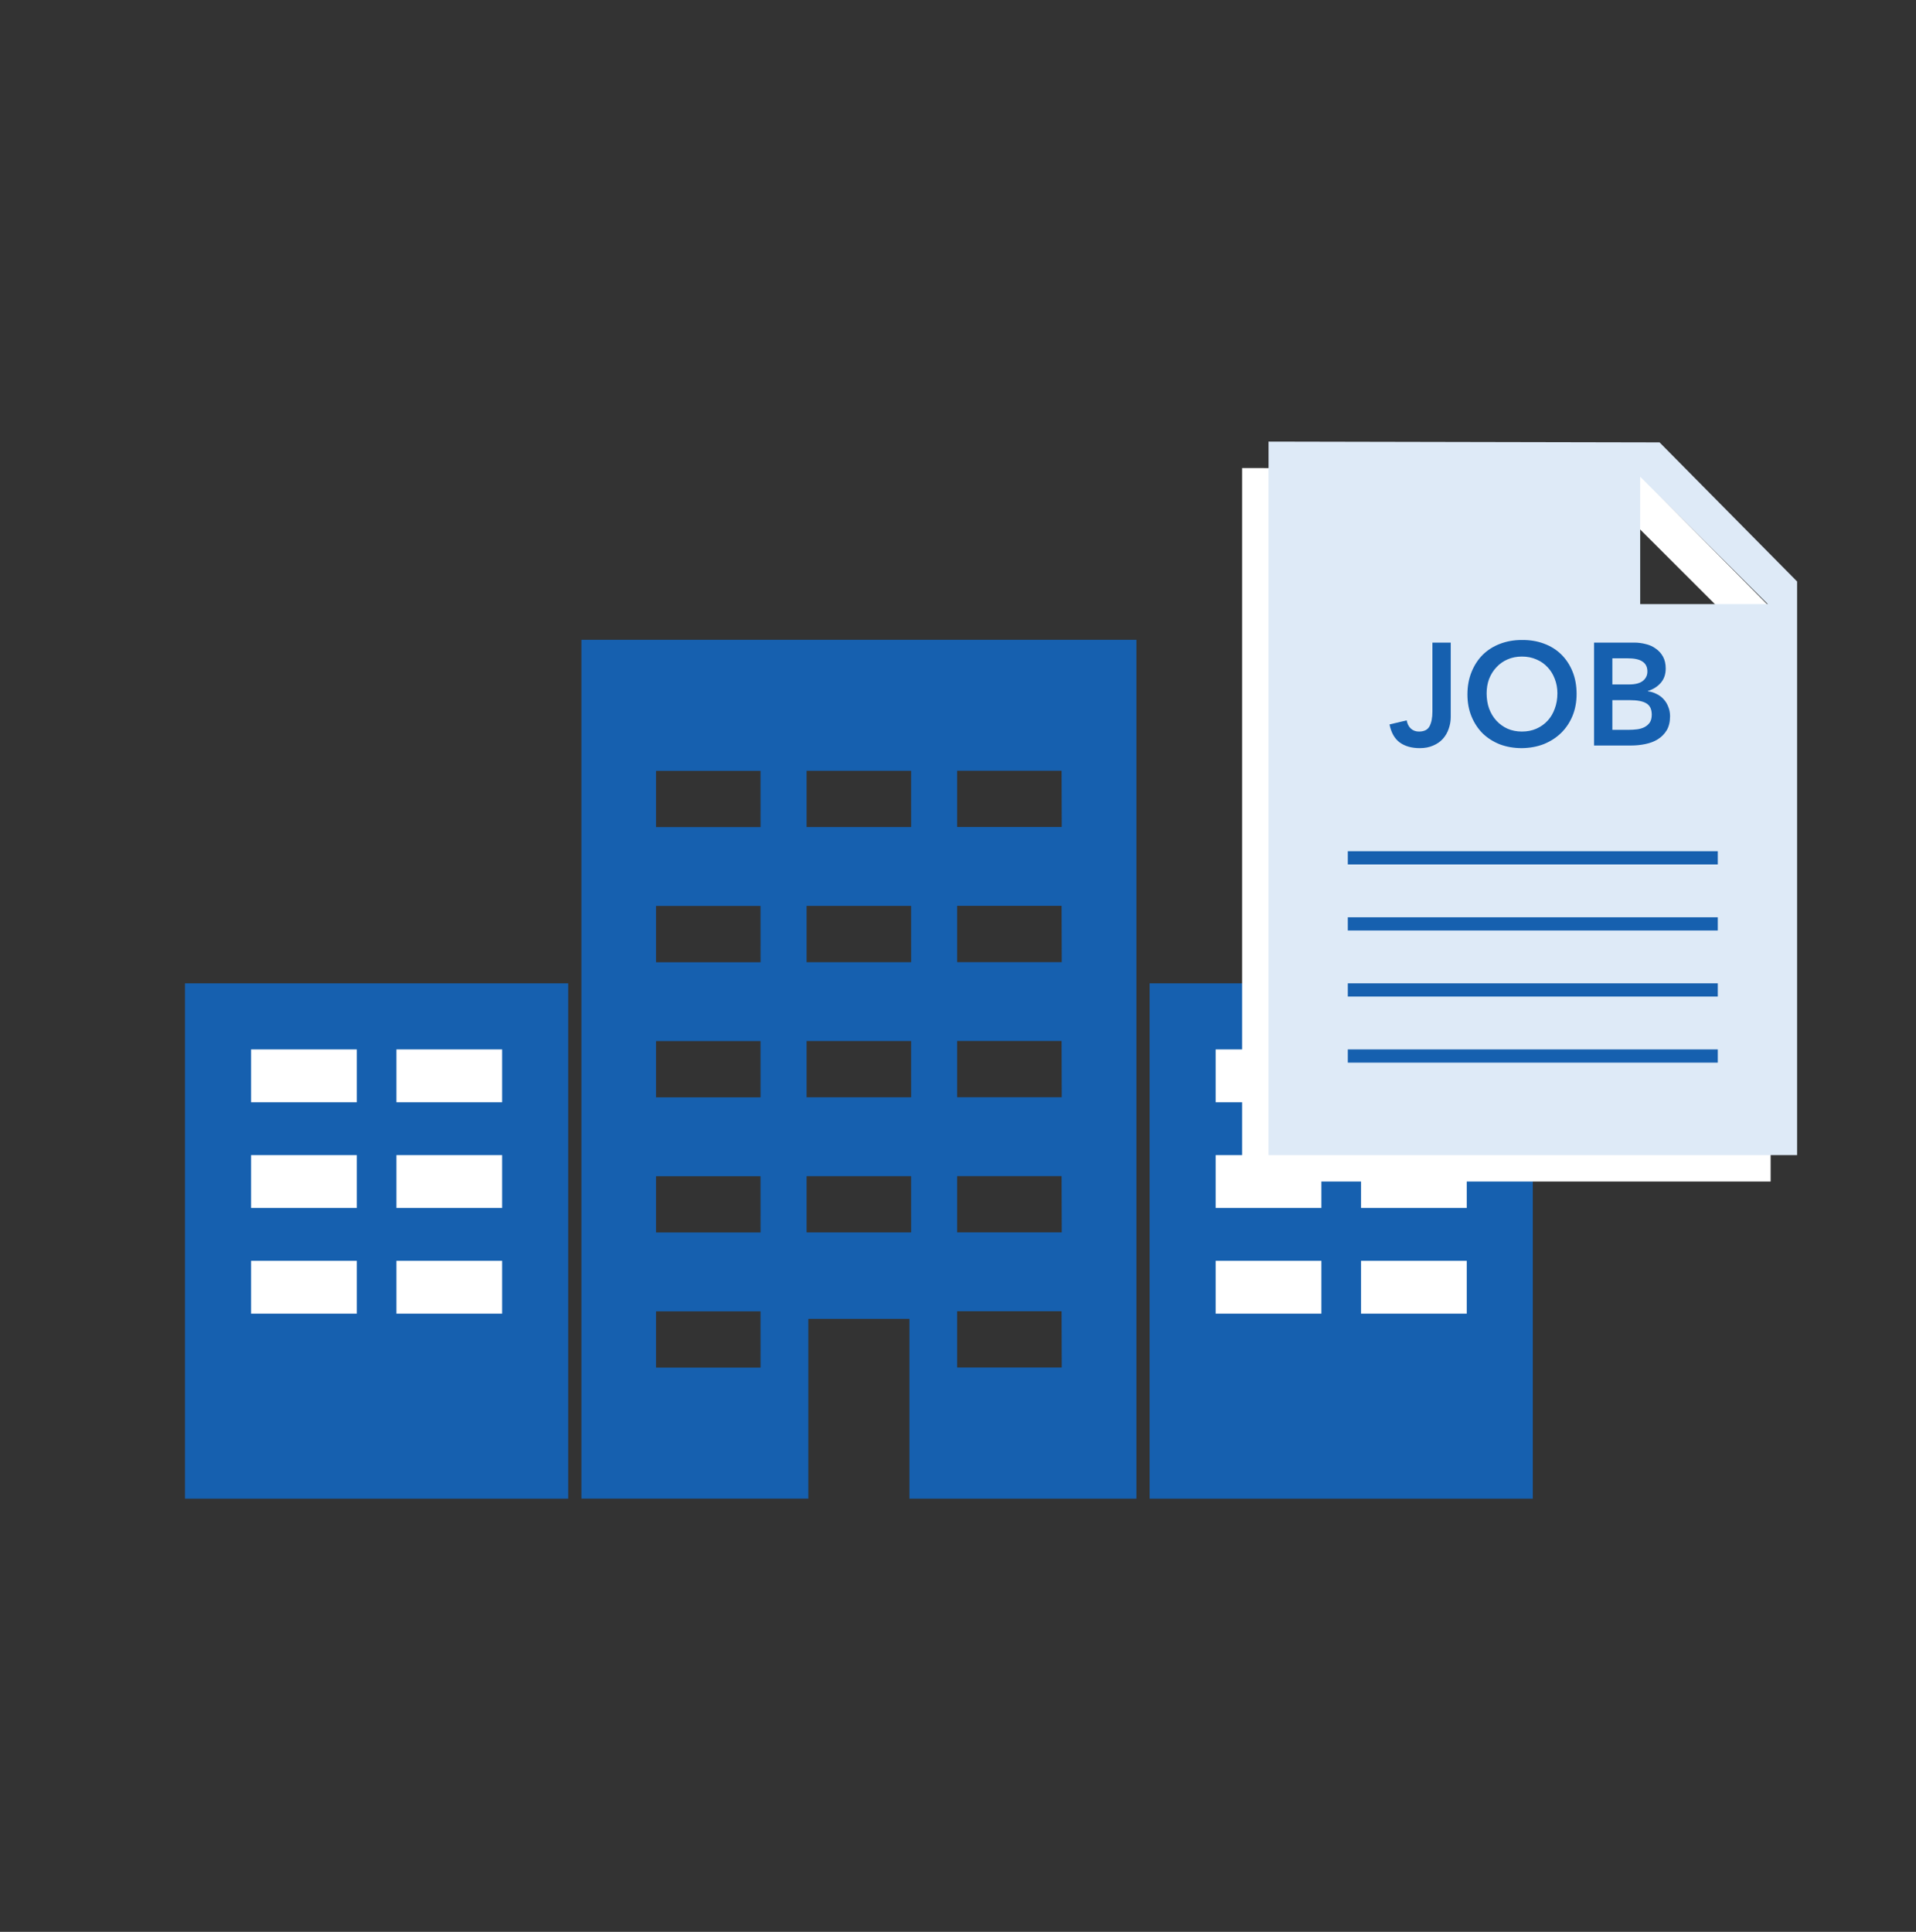 <svg width="120" height="121" viewBox="0 0 120 121" fill="none" xmlns="http://www.w3.org/2000/svg">
<rect x="0" y="0" width="120" height="121" fill="#333333" stroke="none"/>
<path d="M36.414 40.073V93.862H50.627V82.605H56.96V93.866H71.173V40.073H36.414ZM47.635 85.658H41.087V82.134H47.633L47.635 85.658ZM47.635 77.194H41.087V73.67H47.633L47.635 77.194ZM47.635 68.73H41.087V65.206H47.633L47.635 68.73ZM47.635 60.269H41.087V56.743H47.633L47.635 60.269ZM47.635 51.804H41.087V48.282H47.633L47.635 51.804ZM57.065 77.191H50.517V73.667H57.063L57.065 77.191ZM57.065 68.727H50.517V65.203H57.063L57.065 68.727ZM57.065 60.265H50.517V56.739H57.063L57.065 60.265ZM57.065 51.801H50.517V48.279H57.063L57.065 51.801ZM66.498 85.651H59.947V82.128H66.488L66.498 85.651ZM66.498 77.188H59.947V73.664H66.488L66.498 77.188ZM66.498 68.723H59.947V65.2H66.488L66.498 68.723ZM66.498 60.262H59.947V56.736H66.488L66.498 60.262ZM66.498 51.798H59.947V48.276H66.488L66.498 51.798Z" fill="#1660AF"/>
<rect x="11.586" y="61.59" width="24" height="32.276" fill="#1660AF"/>
<rect x="72" y="61.59" width="24" height="32.276" fill="#1660AF"/>
<rect x="15.725" y="65.728" width="6.621" height="3.31" fill="white"/>
<rect x="76.139" y="65.728" width="6.621" height="3.31" fill="white"/>
<rect x="15.725" y="72.349" width="6.621" height="3.31" fill="white"/>
<rect x="76.139" y="72.349" width="6.621" height="3.31" fill="white"/>
<rect x="15.725" y="78.969" width="6.621" height="3.31" fill="white"/>
<rect x="76.139" y="78.969" width="6.621" height="3.31" fill="white"/>
<rect x="24.828" y="65.728" width="6.621" height="3.31" fill="white"/>
<rect x="85.242" y="65.728" width="6.621" height="3.31" fill="white"/>
<rect x="24.828" y="72.349" width="6.621" height="3.31" fill="white"/>
<rect x="85.242" y="72.349" width="6.621" height="3.31" fill="white"/>
<rect x="24.828" y="78.969" width="6.621" height="3.31" fill="white"/>
<rect x="85.242" y="78.969" width="6.621" height="3.31" fill="white"/>
<path d="M110.896 74.004H77.793V29.314L102.284 29.365L110.896 38.075V74.001V74.004ZM101.07 31.512V39.492H109.062L101.07 31.512Z" fill="white"/>
<path d="M112.553 72.349H79.449V27.659L103.94 27.709L112.553 36.42V72.346V72.349ZM102.726 29.857V37.837H110.718L102.726 29.857Z" fill="#DEEAF7"/>
<rect x="84.414" y="53.315" width="23.172" height="0.828" fill="#1660AF"/>
<rect x="84.414" y="57.453" width="23.172" height="0.828" fill="#1660AF"/>
<rect x="84.414" y="61.59" width="23.172" height="0.828" fill="#1660AF"/>
<rect x="84.414" y="65.728" width="23.172" height="0.828" fill="#1660AF"/>
<path d="M99.836 40.248H102.348C102.591 40.248 102.831 40.279 103.068 40.34C103.304 40.394 103.514 40.488 103.696 40.622C103.884 40.749 104.036 40.916 104.151 41.122C104.266 41.329 104.324 41.578 104.324 41.869C104.324 42.233 104.221 42.533 104.014 42.77C103.808 43.007 103.538 43.177 103.204 43.28V43.298C103.404 43.322 103.59 43.38 103.76 43.471C103.936 43.556 104.084 43.668 104.206 43.808C104.327 43.941 104.421 44.099 104.488 44.281C104.561 44.457 104.597 44.648 104.597 44.855C104.597 45.207 104.527 45.501 104.388 45.738C104.248 45.968 104.063 46.157 103.832 46.302C103.608 46.442 103.347 46.542 103.049 46.603C102.758 46.663 102.461 46.694 102.157 46.694H99.836V40.248ZM100.983 42.87H102.03C102.412 42.87 102.697 42.797 102.886 42.652C103.08 42.5 103.177 42.303 103.177 42.06C103.177 41.781 103.077 41.575 102.876 41.441C102.682 41.301 102.367 41.232 101.93 41.232H100.983V42.87ZM100.983 45.711H102.039C102.185 45.711 102.339 45.702 102.503 45.683C102.673 45.665 102.828 45.623 102.968 45.556C103.107 45.489 103.222 45.395 103.313 45.274C103.404 45.146 103.45 44.976 103.45 44.764C103.45 44.424 103.338 44.187 103.113 44.054C102.895 43.92 102.552 43.853 102.084 43.853H100.983V45.711Z" fill="#1660AF"/>
<path d="M91.906 43.498C91.906 42.983 91.991 42.515 92.161 42.096C92.331 41.672 92.565 41.311 92.862 41.013C93.166 40.716 93.524 40.488 93.936 40.33C94.355 40.167 94.813 40.085 95.311 40.085C95.815 40.079 96.276 40.154 96.695 40.312C97.113 40.464 97.475 40.688 97.778 40.986C98.081 41.283 98.318 41.641 98.488 42.06C98.658 42.479 98.743 42.946 98.743 43.462C98.743 43.966 98.658 44.424 98.488 44.837C98.318 45.249 98.081 45.604 97.778 45.902C97.475 46.199 97.113 46.433 96.695 46.603C96.276 46.767 95.815 46.852 95.311 46.858C94.813 46.858 94.355 46.779 93.936 46.621C93.524 46.457 93.166 46.23 92.862 45.938C92.565 45.641 92.331 45.286 92.161 44.873C91.991 44.46 91.906 44.002 91.906 43.498ZM93.108 43.426C93.108 43.772 93.159 44.09 93.263 44.382C93.372 44.673 93.524 44.925 93.718 45.137C93.912 45.349 94.143 45.516 94.41 45.638C94.683 45.759 94.986 45.82 95.32 45.82C95.654 45.82 95.957 45.759 96.23 45.638C96.504 45.516 96.737 45.349 96.931 45.137C97.126 44.925 97.274 44.673 97.377 44.382C97.487 44.09 97.541 43.772 97.541 43.426C97.541 43.104 97.487 42.803 97.377 42.524C97.274 42.245 97.126 42.002 96.931 41.796C96.737 41.584 96.504 41.42 96.23 41.304C95.957 41.183 95.654 41.122 95.32 41.122C94.986 41.122 94.683 41.183 94.41 41.304C94.143 41.42 93.912 41.584 93.718 41.796C93.524 42.002 93.372 42.245 93.263 42.524C93.159 42.803 93.108 43.104 93.108 43.426Z" fill="#1660AF"/>
<path d="M90.86 44.91C90.86 45.164 90.817 45.41 90.732 45.647C90.654 45.883 90.532 46.093 90.368 46.275C90.21 46.451 90.01 46.591 89.767 46.694C89.525 46.803 89.243 46.858 88.921 46.858C88.411 46.858 87.992 46.739 87.665 46.503C87.343 46.266 87.13 45.89 87.027 45.374L88.102 45.119C88.138 45.331 88.223 45.501 88.356 45.629C88.496 45.756 88.666 45.82 88.866 45.82C89.194 45.82 89.415 45.711 89.531 45.492C89.652 45.267 89.713 44.961 89.713 44.573V40.248H90.86V44.91Z" fill="#1660AF"/>
</svg>
